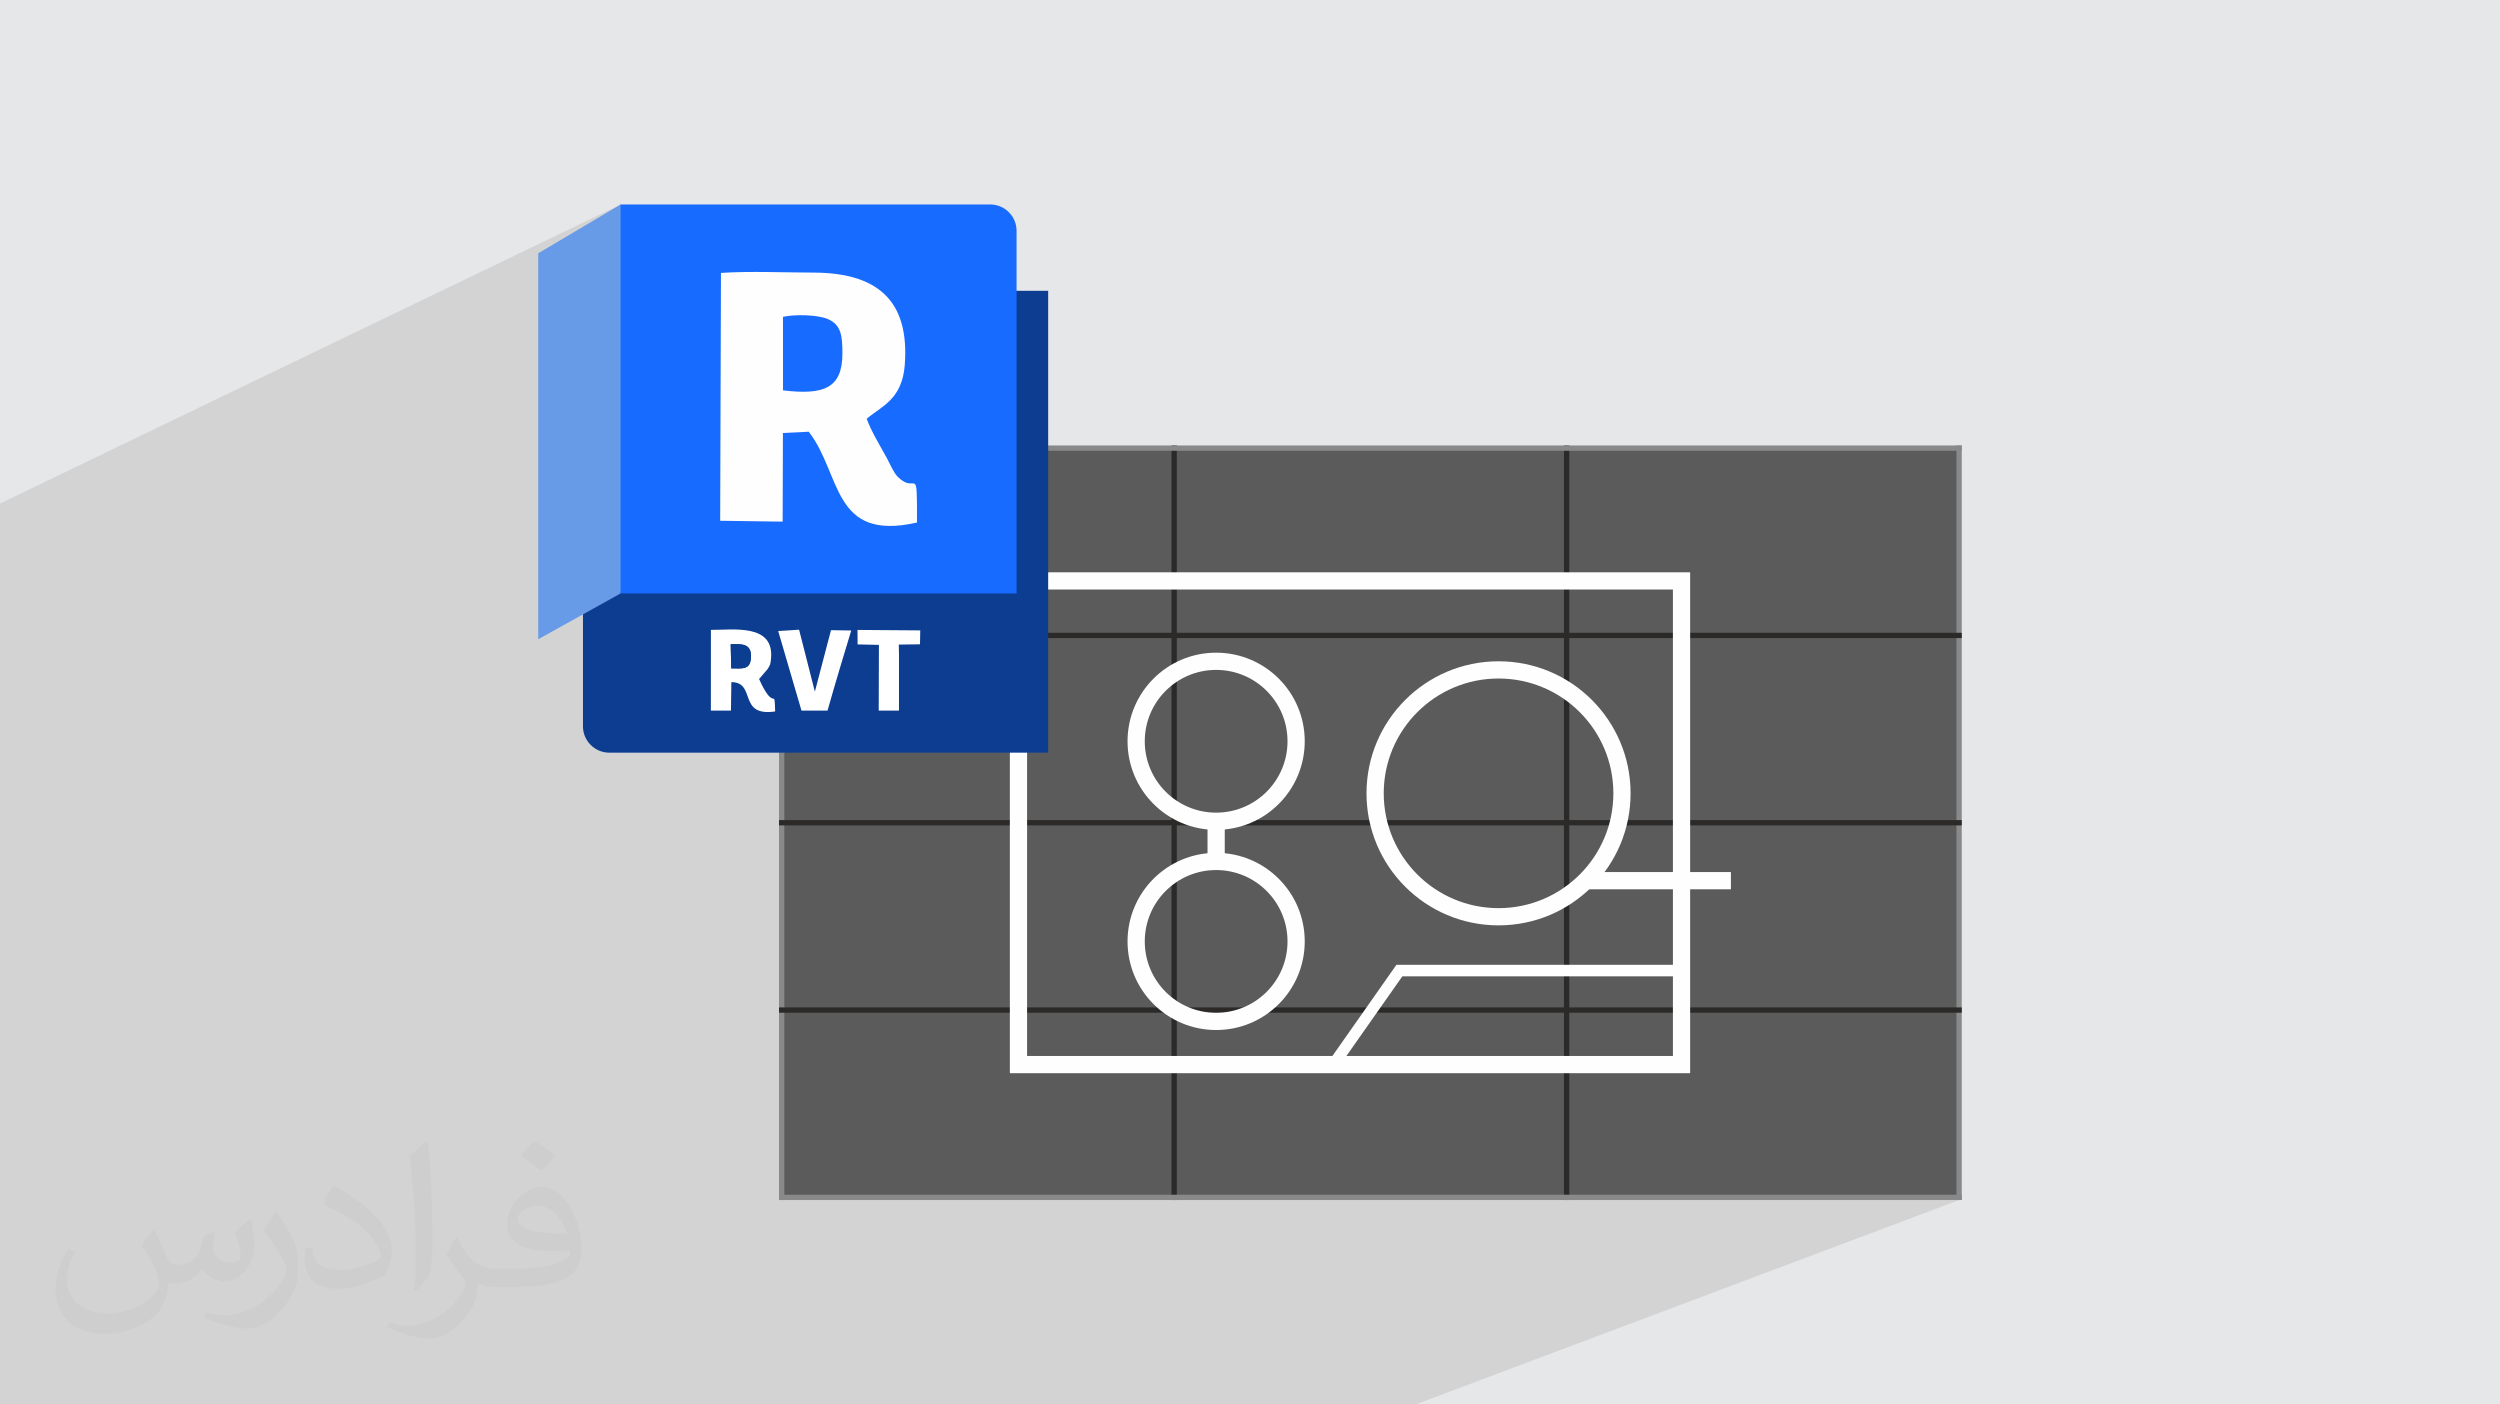 <?xml version="1.0" encoding="UTF-8"?>
<!DOCTYPE svg PUBLIC "-//W3C//DTD SVG 1.1//EN" "http://www.w3.org/Graphics/SVG/1.1/DTD/svg11.dtd">
<!-- Creator: CorelDRAW 2020 (64-Bit) -->
<svg xmlns="http://www.w3.org/2000/svg" xml:space="preserve" width="94.192mm" height="52.917mm" version="1.1" style="shape-rendering:geometricPrecision; text-rendering:geometricPrecision; image-rendering:optimizeQuality; fill-rule:evenodd; clip-rule:evenodd"
viewBox="0 0 9404.92 5283.66"
 xmlns:xlink="http://www.w3.org/1999/xlink"
 xmlns:xodm="http://www.corel.com/coreldraw/odm/2003">
 <defs>
  <style type="text/css">
   <![CDATA[
    .str0 {stroke:#898989;stroke-width:19.97;stroke-miterlimit:22.926}
    .str1 {stroke:#2B2A29;stroke-width:19.97;stroke-miterlimit:22.926}
    .fil4 {fill:none}
    .fil3 {fill:#5B5B5B}
    .fil9 {fill:#0B3D91}
    .fil6 {fill:#0C3D91}
    .fil10 {fill:#186BFF}
    .fil7 {fill:#679AE7}
    .fil0 {fill:#E6E7E8}
    .fil11 {fill:#FEFEFF}
    .fil8 {fill:white}
    .fil5 {fill:#FEFEFE;fill-rule:nonzero}
    .fil2 {fill:#373435;fill-opacity:0.031}
    .fil1 {fill:#2B2A29;fill-opacity:0.102}
   ]]>
  </style>
 </defs>
 <g id="Layer_x0020_1">
  <polygon class="fil0" points="-0,0 9404.92,0 9404.92,5283.66 -0,5283.66 "/>
  <polygon class="fil1" points="-0,2943.92 -0,2895.19 -0,2802.28 -0,2654.65 -0,2572.08 -0,2572.06 -0,2465.45 -0,2311.45 -0,2140.27 -0,1927.31 -0,1894.23 2334.69,769.2 2334.69,1205.5 2712.22,1026.67 2722.35,1026.03 2732.59,1025.47 2742.96,1024.97 2753.43,1024.54 2764.02,1024.17 2774.68,1023.87 2785.44,1023.62 2796.28,1023.42 2807.18,1023.27 2818.15,1023.16 2829.18,1023.1 2840.25,1023.08 2851.36,1023.09 2862.5,1023.13 2873.66,1023.21 2884.84,1023.3 2896.03,1023.42 2907.22,1023.56 2918.39,1023.71 2929.55,1023.88 2940.69,1024.05 2951.79,1024.22 2962.85,1024.4 2973.87,1024.58 2984.83,1024.75 2995.72,1024.91 3006.55,1025.05 3017.29,1025.18 3027.96,1025.3 3038.51,1025.38 3048.97,1025.45 3059.32,1025.48 3080.98,1025.8 3102.01,1026.71 3122.42,1028.19 3142.19,1030.29 3161.31,1033.01 3179.78,1036.33 3197.58,1040.3 3214.71,1044.9 3231.17,1050.16 3246.93,1056.08 3262.01,1062.67 3276.38,1069.94 3290.03,1077.9 3302.97,1086.57 3315.18,1095.94 3326.65,1106.05 3337.39,1116.87 3347.36,1128.44 3356.58,1140.76 3365.04,1153.84 3372.71,1167.7 3379.6,1182.34 3385.7,1197.76 3391,1213.99 3395.49,1231.03 3399.16,1248.89 3402.02,1267.57 3404.04,1287.1 3405.21,1307.48 3405.54,1328.73 3405.02,1350.83 3403.63,1373.83 3400.94,1397.03 3396.78,1417.95 3391.28,1436.78 3384.56,1453.72 3376.78,1468.93 3368.07,1482.6 3358.58,1494.91 3348.43,1506.06 3337.78,1516.22 3326.74,1525.6 3315.48,1534.35 3304.12,1542.68 3292.79,1550.76 3281.66,1558.79 3270.84,1566.94 3260.48,1575.4 3263.97,1584.6 3267.8,1593.92 3271.96,1603.34 3276.38,1612.84 3281.04,1622.4 3285.91,1632.01 3290.94,1641.63 3296.1,1651.26 3301.36,1660.87 3306.67,1670.43 3312.01,1679.94 3315.31,1685.81 4394.77,1685.81 4417.08,1675.82 4417.08,1685.81 5870.65,1685.81 5893.57,1675.82 5893.57,1685.81 7346.56,1685.81 7370.06,1675.82 7370.06,1685.81 7380.05,1685.81 7370.06,1690.05 7370.06,2390.46 7380.05,2390.46 7370.06,2394.57 7370.06,3095.13 7380.05,3095.13 7370.06,3099.13 7370.06,3799.81 7380.05,3799.81 7370.06,3803.68 7370.06,4504.49 7380.05,4504.49 7370.06,4508.24 7370.06,4514.48 5325.2,5283.66 5309.23,5283.66 5299.6,5283.66 3900.43,5283.66 3875.47,5283.66 3558.95,5283.66 3549.62,5283.66 3171.54,5283.66 2954.52,5283.66 2475.66,5283.66 2451.36,5283.66 2275.44,5283.66 2169.76,5283.66 1914.21,5283.66 1905.17,5283.66 1873.44,5283.66 1781.85,5283.66 1691.33,5283.66 1544.11,5283.66 1299.36,5283.66 1286.32,5283.66 1190.25,5283.66 1179.72,5283.66 1171.3,5283.66 1127.92,5283.66 1106,5283.66 1050.91,5283.66 1050.14,5283.66 1045.19,5283.66 1027.25,5283.66 1017.62,5283.66 1010.46,5283.66 961.15,5283.66 789.9,5283.66 666.48,5283.66 660.65,5283.66 604.55,5283.66 566.89,5283.66 540.99,5283.66 486.91,5283.66 365.74,5283.66 356.95,5283.66 104.58,5283.66 45.77,5283.66 -0,5283.66 -0,5182.19 -0,5162.05 -0,5159.66 -0,5151.06 -0,5138.19 -0,5123.3 -0,5097.46 -0,5069.97 -0,5045.33 -0,5035.72 -0,5031.74 -0,5026.52 -0,5005.61 -0,5001.51 -0,4984.59 -0,4958.29 -0,4930.99 -0,4899.76 -0,4884.89 -0,4874.89 -0,4867.75 -0,4848.63 -0,4838.53 -0,4836.19 -0,4818.93 -0,4815.23 -0,4806.5 -0,4632.7 -0,4614.6 -0,4528.02 -0,4488.86 -0,4469.79 -0,4432.34 -0,4404.87 -0,4369.45 -0,4365.36 -0,4309.79 -0,4253.23 -0,4244.27 -0,4153.17 -0,4121.86 -0,4042.32 -0,3963.34 -0,3955.34 -0,3951.97 -0,3925.81 -0,3923.2 -0,3919.97 -0,3890.71 -0,3889.93 -0,3854.87 -0,3852.23 -0,3848.18 -0,3838.85 -0,3822.51 -0,3803.49 -0,3801.04 -0,3795.64 -0,3789.68 -0,3770.02 -0,3762.61 -0,3760.08 -0,3740.39 -0,3731.48 -0,3711.18 -0,3710.46 -0,3703.19 -0,3698.98 -0,3682.11 -0,3661.29 -0,3653.19 -0,3652.1 -0,3570.4 -0,3518.17 -0,3327.7 -0,3323.72 -0,3299.99 -0,3293.47 -0,3245.79 -0,3071.33 -0,3036.95 -0,3032.61 -0,3027.51 -0,2985.17 "/>
  <path class="fil2" d="M578.49 4627.69c17.95,27.21 29.6,53.36 40.96,82.43 8.45,16.91 12.93,48.09 52.57,48.09 11.61,0 28.28,-3.42 43.06,-11.61 16.63,-8.73 29.32,-21.94 35.94,-42l15.85 -53.36 38.57 -19.02 2.64 2.64c-5.27,20.09 -6.59,39.36 -6.59,54.43 0,44.63 38.57,61.56 69.22,61.56 17.95,0 34.09,-8.73 34.09,-25.11 0,-21.13 -8.98,-57.06 -20.62,-89.29 17.95,-17.95 35.94,-35.94 56.53,-50.47l3.17 1.6c8.98,38.04 14,75.56 14,100.66 0,24.57 -10.83,51.79 -19.81,69.49 -18.49,34.87 -51.25,62.62 -90.87,62.62 -30.1,0 -63.65,-15.07 -86.66,-43.06l-1.32 0c-21.66,26.96 -55.22,51.25 -108.86,51.25l-16.63 0c-2.64,35.41 -10.29,60.49 -21.94,82.95 -31.95,62.34 -126.81,106.47 -216.1,106.47 -124.17,0 -186.51,-71.59 -186.51,-166.96 0,-58.91 19.27,-113.6 48.88,-152.42l24.29 10.04c-18.49,35.41 -30.91,68.68 -30.91,101.45 0,89.29 72.66,131.83 156.4,131.83 77.68,0 173.83,-49.41 191.28,-106.72 -6.59,-62.62 -30.1,-91.93 -66.04,-148.99 10.83,-19.02 24.83,-38.04 42.28,-58.38l3.17 0 0 0 0 0 -0.02 -0.09zm1432.13 -336.04c26.15,16.39 51.79,35.66 76.87,57.85 -14,19.81 -31.45,37.79 -53.11,53.64 -25.11,-20.34 -50.19,-37.79 -75.84,-56.27 17.42,-19.55 34.62,-38.29 52.04,-55.22l0 0 0 0 0 0 0 0 0 0 0.03 0zm13.47 244.11c-42.28,0 -76.87,27.75 -76.87,48.34 0,44.13 84.53,57.85 185.72,57.31 -12.68,-51.79 -57.06,-105.68 -108.86,-105.68l0.01 0.03zm-94.86 236.19c54.96,0 103.04,-1.6 139.74,-10.83 40.96,-10.29 75.56,-30.91 75.56,-45.17 0,-3.7 0,-8.19 -1.32,-11.89 -22.98,2.11 -49.41,2.11 -72.38,2.11 -74.49,0 -131.55,-16.91 -154.02,-58.66 -5.55,-11.61 -9.51,-24.57 -9.51,-39.36 0,-40.43 17.42,-79.79 48.09,-107 25.61,-22.45 53.89,-36.44 82.67,-36.44 52.04,0 93.51,41.75 122.57,107.54 15.85,35.94 26.68,77.4 26.68,129.72 0,34.87 -9.51,64.19 -31.17,85.85 -40.43,39.11 -114.92,53.89 -229.04,53.89l-51.79 0 0 0 -13.47 0c-28.28,0 -48.62,-5.02 -64.72,-17.42l-2.64 0c0.79,6.59 1.32,12.93 1.32,19.02 0,25.61 -8.45,58.38 -25.61,84.53 -50.72,75.3 -105.68,108.04 -153.24,108.04 -48.09,0 -107,-18.49 -160.11,-42.54l9.51 -18.49c17.17,7.13 40.96,11.89 73.7,11.89 85.85,0 198.66,-82.43 212.66,-163 -3.17,-6.59 -8.98,-15.32 -17.17,-24.57 -25.11,-29.85 -40.96,-54.68 -55.75,-80.83 12.68,-25.11 24.29,-45.17 35.13,-63.4l4.49 -0.53c36.72,74.77 69.99,117.55 144.23,117.55l11.61 0 0 0 53.89 0 0 0 0 0 0 0 0 0 0 0 0.09 0.01zm-371.98 79c6.34,-34.34 6.87,-72.91 6.87,-108.86l0 -53.36c0,-99.6 -12.68,-244.36 -22.98,-338.68 17.95,-19.27 43.06,-42 62.87,-57.31l5.81 1.6c13.47,118.62 16.63,256 16.63,383.06 0,33.3 -1.32,65.79 -4.49,89.55 -1.85,30.1 -19.27,52.83 -56.53,87.7l-8.19 -3.7zm-382.8 -157.19c1.85,46.77 24.83,83.49 105.15,83.49 49.93,0 92.19,-12.93 138.96,-35.13 8.45,-3.7 12.93,-8.73 12.93,-12.93 0,-29.32 -22.45,-68.15 -60.23,-103.55 -36.72,-33.3 -85.34,-62.62 -130.76,-82.18 -15.6,-6.59 -20.62,-13.47 -20.62,-20.09 0,-13.47 17.95,-41.75 32.77,-62.09l5.02 -0.53c52.04,27.21 110.17,67.64 153.24,112.53 39.11,41.47 63.4,83.49 63.4,129.19 0,33.81 -10.29,65.51 -26.96,95.11 -57.06,28.79 -117.83,50.72 -178.06,50.72 -73.17,0 -123.1,-34.34 -123.1,-114.92 0,-8.73 0,-22.19 3.17,-39.64l25.11 0 0 0 0 0 0 0 0 0 0 0 -0.02 0zm-132.37 -132.9l45.45 73.45c16.63,27.21 32.23,56.81 32.23,103.55l0 59.7c0,48.34 -30.91,100.13 -80.83,151.38 -39.11,34.62 -73.7,49.41 -105.68,49.41 -47.55,0 -101.98,-14.79 -164.85,-41.75l7.13 -18.49c19.81,5.27 42.79,9.77 71.06,9.77 90.36,-0.53 182.8,-66.57 225.08,-147.15 5.02,-9.26 6.87,-17.95 6.87,-24.04 0,-9.26 -5.02,-19.55 -8.98,-28.79 -22.98,-43.31 -48.62,-82.95 -76.87,-119.68 14.79,-23.25 29.6,-45.7 45.7,-67.9l3.7 0.53 0 0 0 0 0 0 0 0 0 0 -0.02 0.01z"/>
  <g id="_1841864608560">
   <g>
    <polygon class="fil3" points="2940.61,1685.81 7370.06,1685.81 7370.06,4504.49 2940.61,4504.49 "/>
    <polyline class="fil4 str0" points="2940.61,4514.48 2940.61,4504.49 2940.61,3799.81 2940.61,3095.13 2940.61,2390.46 2940.61,1685.81 2940.61,1675.82 "/>
    <polyline class="fil4 str1" points="4417.08,4514.48 4417.08,4504.49 4417.08,3799.81 4417.08,3095.13 4417.08,2390.46 4417.08,1685.81 4417.08,1675.82 "/>
    <polyline class="fil4 str1" points="5893.57,4514.48 5893.57,4504.49 5893.57,3799.81 5893.57,3095.13 5893.57,2390.46 5893.57,1685.81 5893.57,1675.82 "/>
    <polyline class="fil4 str0" points="7370.06,4514.48 7370.06,4504.49 7370.06,3799.81 7370.06,3095.13 7370.06,2390.46 7370.06,1685.81 7370.06,1675.82 "/>
    <polyline class="fil4 str0" points="2930.62,4504.49 2940.61,4504.49 4417.08,4504.49 5893.57,4504.49 7370.06,4504.49 7380.05,4504.49 "/>
    <polyline class="fil4 str1" points="2930.62,3799.81 2940.61,3799.81 4417.08,3799.81 5893.57,3799.81 7370.06,3799.81 7380.05,3799.81 "/>
    <polyline class="fil4 str1" points="2930.62,3095.13 2940.61,3095.13 4417.08,3095.13 5893.57,3095.13 7370.06,3095.13 7380.05,3095.13 "/>
    <polyline class="fil4 str1" points="2930.62,2390.46 2940.61,2390.46 4417.08,2390.46 5893.57,2390.46 7370.06,2390.46 7380.05,2390.46 "/>
    <polyline class="fil4 str0" points="2930.62,1685.81 2940.61,1685.81 4417.08,1685.81 5893.57,1685.81 7370.06,1685.81 7380.05,1685.81 "/>
   </g>
   <path class="fil5" d="M3831.46 2153l2526.79 0 0 1884.31 -2559.2 0 0 -1884.31 32.4 0zm2462 64.79l-2429.61 0 0 1754.72 2429.61 0 0 -1754.72z"/>
   <path class="fil5" d="M4575.08 2455.35c92.02,0 175.36,37.31 235.67,97.62 60.31,60.32 97.62,143.64 97.62,235.67 0,92.02 -37.31,175.35 -97.62,235.67 -60.31,60.31 -143.65,97.62 -235.67,97.62 -92.03,0 -175.35,-37.31 -235.66,-97.62 -60.32,-60.32 -97.63,-143.65 -97.63,-235.67 0,-92.02 37.32,-175.35 97.63,-235.67 60.31,-60.3 143.64,-97.62 235.66,-97.62zm189.87 143.43c-48.59,-48.59 -115.71,-78.64 -189.87,-78.64 -74.15,0 -141.28,30.06 -189.86,78.64 -48.58,48.58 -78.63,115.71 -78.63,189.86 0,74.16 30.04,141.29 78.63,189.87 48.59,48.58 115.71,78.63 189.86,78.63 74.16,0 141.29,-30.05 189.87,-78.63 48.58,-48.59 78.63,-115.71 78.63,-189.87 0,-74.15 -30.05,-141.29 -78.63,-189.86z"/>
   <path class="fil5" d="M4575.08 3208.3c92.03,0 175.36,37.31 235.67,97.62 60.31,60.31 97.62,143.65 97.62,235.67 0,92.02 -37.31,175.36 -97.62,235.66 -60.31,60.32 -143.65,97.63 -235.67,97.63 -92.03,0 -175.35,-37.31 -235.66,-97.63 -60.32,-60.3 -97.63,-143.64 -97.63,-235.66 0,-92.02 37.31,-175.36 97.63,-235.67 60.31,-60.31 143.63,-97.62 235.66,-97.62zm189.87 143.42c-48.59,-48.58 -115.72,-78.63 -189.87,-78.63 -74.15,0 -141.28,30.05 -189.86,78.63 -48.59,48.59 -78.63,115.71 -78.63,189.87 0,74.16 30.04,141.29 78.63,189.86 48.59,48.59 115.71,78.64 189.86,78.64 74.16,0 141.29,-30.05 189.87,-78.64 48.58,-48.58 78.63,-115.7 78.63,-189.86 0,-74.16 -30.05,-141.29 -78.63,-189.87z"/>
   <polygon class="fil5" points="4607.48,3089.21 4607.48,3225 4542.68,3225 4542.68,3089.21 "/>
   <path class="fil5" d="M5637.48 2487.74c137.15,0 261.33,55.6 351.23,145.49 89.89,89.89 145.49,214.08 145.49,351.24 0,137.15 -55.6,261.33 -145.49,351.23 -89.89,89.89 -214.08,145.49 -351.23,145.49 -137.16,0 -261.34,-55.6 -351.24,-145.49 -89.88,-89.89 -145.49,-214.08 -145.49,-351.23 0,-137.16 55.61,-261.34 145.49,-351.24 89.89,-89.89 214.08,-145.49 351.24,-145.49zm305.42 191.3c-78.15,-78.16 -186.14,-126.51 -305.42,-126.51 -119.29,0 -227.28,48.35 -305.43,126.51 -78.16,78.15 -126.51,186.14 -126.51,305.43 0,119.28 48.35,227.27 126.51,305.42 78.15,78.16 186.14,126.51 305.43,126.51 119.28,0 227.27,-48.35 305.42,-126.51 78.16,-78.15 126.51,-186.14 126.51,-305.42 0,-119.29 -48.35,-227.28 -126.51,-305.43z"/>
   <polygon class="fil5" points="5965.54,3280.65 6511.62,3280.65 6511.62,3345.45 5965.54,3345.45 "/>
   <polygon class="fil5" points="6325.86,3672.86 5275.59,3672.86 5033.69,4017.32 4998.43,3992.51 5253.24,3629.66 6325.86,3629.66 "/>
   <path class="fil6" d="M3943.21 1094.04l-1750.13 0 0 1638.46c0,54.44 44.53,98.98 98.99,98.98l1651.14 0 0 -1737.44z"/>
   <polygon class="fil7" points="2624.46,944.31 2334.69,2232.48 2024.87,2404.72 2024.87,952.88 2334.69,769.2 "/>
   <path class="fil8" d="M2748.81 2423.39c43.3,-1.19 78.3,-1.91 76.32,48.48 -1.89,47.72 -28.7,43.23 -74.26,42.5l-2.07 -90.97zm138.35 94.31c10.79,-16.23 11.31,-19.64 13.28,-38.67 13.84,-134.85 -144.03,-108.71 -226.01,-109.49l-0.15 303.74 75.5 0 1.56 -107.17c95.14,0.3 22.75,130.92 164.7,110.34 -2.68,-98.81 -0.97,9.76 -60.41,-122.05l31.53 -36.7z"/>
   <path class="fil8" d="M3015.16 2673.26l97.96 0.01c28.79,-102.48 72.62,-246.89 89.24,-301.41l-76.18 -1.18 -60.66 231.32 -59.38 -233.1 -78.55 5.07 87.57 299.29z"/>
   <polygon class="fil8" points="3226.26,2424.22 3306.44,2425.99 3305.71,2673.27 3381.91,2673.27 3381.96,2462.74 3381.19,2424.92 3460.96,2423.82 3462,2371.51 3225.89,2369.75 "/>
   <path class="fil9" d="M2750.88 2514.36c45.55,0.74 72.37,5.22 74.25,-42.5 1.98,-50.38 -33.01,-49.66 -76.31,-48.48l2.07 90.97z"/>
   <path class="fil10" d="M2334.69 769.2l1390.6 0c54.46,0 98.98,44.54 98.98,98.98l0 1364.3 -1489.58 0 0 -1463.28z"/>
   <path class="fil11" d="M2945.5 1191.84c44.12,-9.82 129.79,-8.28 168.9,8.48 50.21,21.55 54.96,63.59 54.67,131.26 -0.52,130.14 -71.75,155.2 -223.49,136.93l-0.08 -276.69 0 0.02zm-236.15 767.22l234.91 3.3 1.06 -333.49 97.04 -4.74c124.17,159.23 86.63,414.83 407.24,341.57 0.68,-229.72 -1.62,-102.13 -71.31,-170.99 -16.89,-16.71 -28.44,-46.32 -40.64,-68.84 -25.5,-47.04 -59.58,-101.79 -77.17,-150.47 53.78,-46.29 133.04,-71.44 143.14,-201.57 19.48,-249.98 -109.97,-348 -344.31,-348.35 -109.74,-0.18 -239.83,-6.01 -347.09,1.19l-2.96 932.39 0.04 0 0.04 0z"/>
  </g>
 </g>
</svg>
